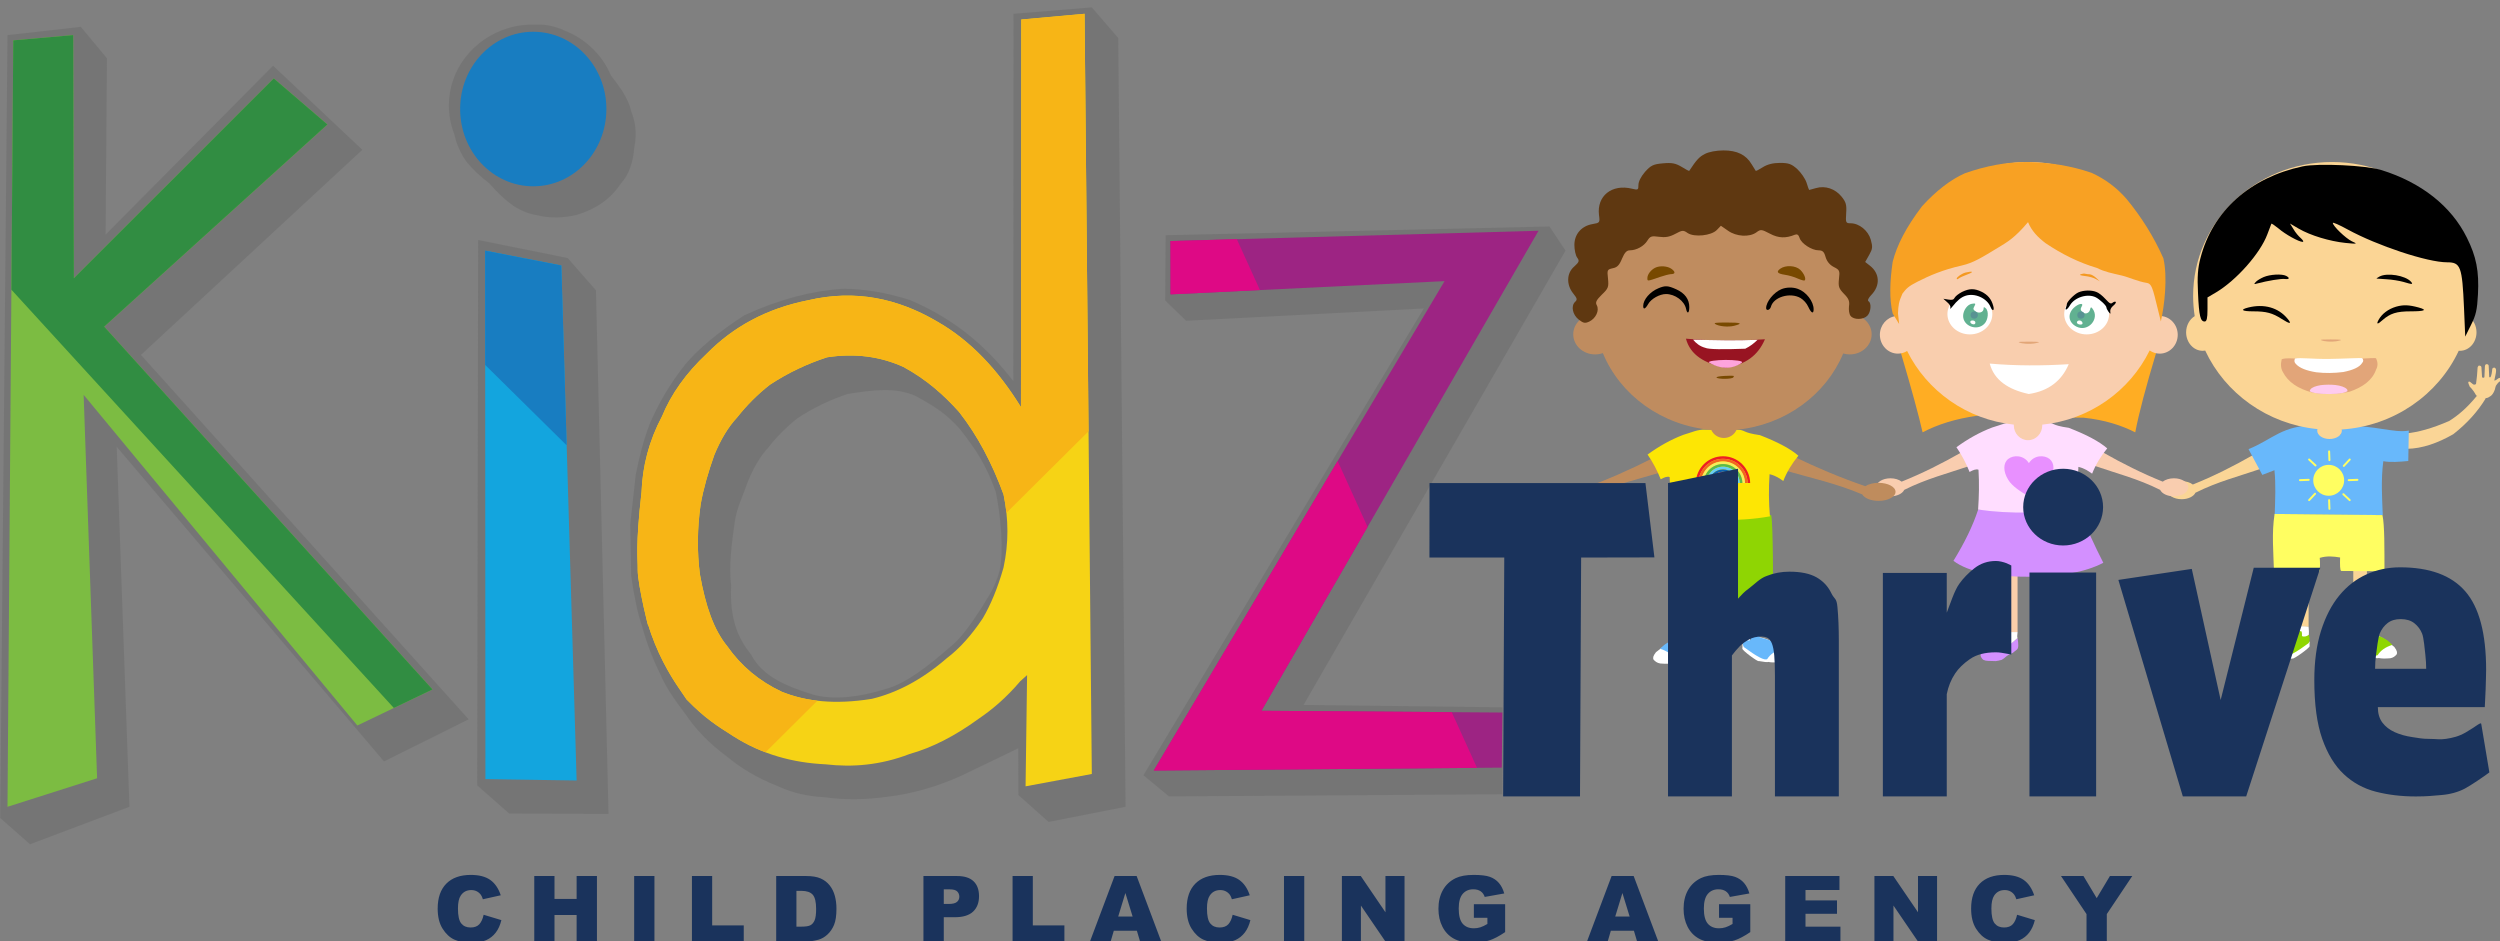 <?xml version="1.0" encoding="UTF-8" standalone="no"?>
<!DOCTYPE svg PUBLIC "-//W3C//DTD SVG 1.1//EN" "http://www.w3.org/Graphics/SVG/1.1/DTD/svg11.dtd">
<svg width="100%" height="100%" viewBox="0 0 162 61" version="1.1" xmlns="http://www.w3.org/2000/svg" xmlns:xlink="http://www.w3.org/1999/xlink" xml:space="preserve" xmlns:serif="http://www.serif.com/" style="fill-rule:evenodd;clip-rule:evenodd;stroke-linejoin:round;stroke-miterlimit:2;">
    <rect x="0" y="0" width="162" height="61" fill="#808080" stroke="none"/>
    <g id="White-BG" serif:id="White BG" transform="matrix(0.099,0,0,0.099,-15.734,-34.753)">
        <path d="M475.496,949.794L487.105,953.303C486.326,956.559 485.097,959.278 483.421,961.462C481.744,963.645 479.663,965.292 477.178,966.403C474.692,967.515 471.529,968.07 467.688,968.07C463.029,968.07 459.223,967.393 456.269,966.038C453.316,964.683 450.767,962.3 448.622,958.888C446.478,955.477 445.406,951.11 445.406,945.788C445.406,938.692 447.292,933.238 451.064,929.427C454.836,925.615 460.173,923.71 467.074,923.71C472.474,923.71 476.719,924.801 479.809,926.985C482.899,929.168 485.195,932.521 486.696,937.044L474.999,939.647C474.59,938.341 474.161,937.385 473.712,936.781C472.972,935.767 472.065,934.987 470.993,934.442C469.921,933.896 468.722,933.623 467.396,933.623C464.394,933.623 462.093,934.832 460.495,937.249C459.286,939.042 458.682,941.859 458.682,945.7C458.682,950.457 459.403,953.717 460.846,955.481C462.288,957.246 464.316,958.128 466.928,958.128C469.462,958.128 471.378,957.416 472.674,955.993C473.971,954.57 474.911,952.504 475.496,949.794ZM965.757,949.794L977.366,953.303C976.586,956.559 975.358,959.278 973.681,961.462C972.005,963.645 969.924,965.292 967.438,966.403C964.952,967.515 961.789,968.07 957.949,968.07C953.29,968.07 949.483,967.393 946.53,966.038C943.576,964.683 941.027,962.3 938.883,958.888C936.738,955.477 935.666,951.11 935.666,945.788C935.666,938.692 937.552,933.238 941.325,929.427C945.097,925.615 950.434,923.71 957.335,923.71C962.735,923.71 966.98,924.801 970.07,926.985C973.16,929.168 975.455,932.521 976.956,937.044L965.259,939.647C964.85,938.341 964.421,937.385 963.973,936.781C963.232,935.767 962.325,934.987 961.253,934.442C960.181,933.896 958.982,933.623 957.656,933.623C954.654,933.623 952.354,934.832 950.755,937.249C949.547,939.042 948.942,941.859 948.942,945.7C948.942,950.457 949.663,953.717 951.106,955.481C952.549,957.246 954.576,958.128 957.189,958.128C959.723,958.128 961.638,957.416 962.935,955.993C964.231,954.57 965.172,952.504 965.757,949.794ZM1479.21,949.794L1490.82,953.303C1490.04,956.559 1488.81,959.278 1487.13,961.462C1485.45,963.645 1483.37,965.292 1480.89,966.403C1478.4,967.515 1475.24,968.07 1471.4,968.07C1466.74,968.07 1462.93,967.393 1459.98,966.038C1457.03,964.683 1454.48,962.3 1452.33,958.888C1450.19,955.477 1449.12,951.11 1449.12,945.788C1449.12,938.692 1451,933.238 1454.77,929.427C1458.55,925.615 1463.88,923.71 1470.78,923.71C1476.18,923.71 1480.43,924.801 1483.52,926.985C1486.61,929.168 1488.9,932.521 1490.41,937.044L1478.71,939.647C1478.3,938.341 1477.87,937.385 1477.42,936.781C1476.68,935.767 1475.78,934.987 1474.7,934.442C1473.63,933.896 1472.43,933.623 1471.11,933.623C1468.1,933.623 1465.8,934.832 1464.2,937.249C1463,939.042 1462.39,941.859 1462.39,945.7C1462.39,950.457 1463.11,953.717 1464.56,955.481C1466,957.246 1468.03,958.128 1470.64,958.128C1473.17,958.128 1475.09,957.416 1476.38,955.993C1477.68,954.57 1478.62,952.504 1479.21,949.794ZM1284.1,951.782L1284.1,942.863L1304.57,942.863L1304.57,961.14C1300.65,963.811 1297.18,965.629 1294.17,966.594C1291.16,967.559 1287.59,968.041 1283.45,968.041C1278.37,968.041 1274.22,967.174 1271.01,965.439C1267.8,963.703 1265.32,961.12 1263.55,957.689C1261.79,954.258 1260.91,950.32 1260.91,945.875C1260.91,941.197 1261.87,937.127 1263.8,933.667C1265.73,930.206 1268.56,927.579 1272.28,925.786C1275.19,924.402 1279.1,923.71 1284.01,923.71C1288.75,923.71 1292.29,924.139 1294.64,924.996C1296.99,925.854 1298.94,927.185 1300.49,928.988C1302.04,930.791 1303.2,933.077 1303.98,935.845L1291.2,938.126C1290.68,936.508 1289.79,935.27 1288.53,934.412C1287.27,933.555 1285.67,933.126 1283.72,933.126C1280.81,933.126 1278.5,934.135 1276.77,936.152C1275.05,938.17 1274.18,941.362 1274.18,945.729C1274.18,950.369 1275.06,953.683 1276.8,955.672C1278.55,957.66 1280.98,958.654 1284.1,958.654C1285.58,958.654 1286.99,958.44 1288.34,958.011C1289.68,957.582 1291.22,956.851 1292.96,955.818L1292.96,951.782L1284.1,951.782ZM1123.64,951.782L1123.64,942.863L1144.11,942.863L1144.11,961.14C1140.19,963.811 1136.73,965.629 1133.71,966.594C1130.7,967.559 1127.13,968.041 1123,968.041C1117.91,968.041 1113.76,967.174 1110.55,965.439C1107.35,963.703 1104.86,961.12 1103.1,957.689C1101.33,954.258 1100.45,950.32 1100.45,945.875C1100.45,941.197 1101.42,937.127 1103.35,933.667C1105.28,930.206 1108.1,927.579 1111.83,925.786C1114.73,924.402 1118.64,923.71 1123.55,923.71C1128.29,923.71 1131.83,924.139 1134.18,924.996C1136.53,925.854 1138.48,927.185 1140.03,928.988C1141.58,930.791 1142.75,933.077 1143.53,935.845L1130.75,938.126C1130.22,936.508 1129.33,935.27 1128.07,934.412C1126.81,933.555 1125.21,933.126 1123.26,933.126C1120.36,933.126 1118.04,934.135 1116.32,936.152C1114.59,938.17 1113.73,941.362 1113.73,945.729C1113.73,950.369 1114.6,953.683 1116.34,955.672C1118.09,957.66 1120.52,958.654 1123.64,958.654C1125.12,958.654 1126.54,958.44 1127.88,958.011C1129.23,957.582 1130.77,956.851 1132.5,955.818L1132.5,951.782L1123.64,951.782ZM611.828,924.441L625.075,924.441L625.075,956.754L645.749,956.754L645.749,967.31L611.828,967.31L611.828,924.441ZM821.706,924.441L834.953,924.441L834.953,956.754L855.627,956.754L855.627,967.31L821.706,967.31L821.706,924.441ZM1327.44,924.441L1362.94,924.441L1362.94,933.594L1340.71,933.594L1340.71,940.407L1361.33,940.407L1361.33,949.151L1340.71,949.151L1340.71,957.602L1363.58,957.602L1363.58,967.31L1327.44,967.31L1327.44,924.441ZM763.366,924.441L785.386,924.441C790.181,924.441 793.773,925.581 796.161,927.862C798.55,930.143 799.744,933.389 799.744,937.6C799.744,941.928 798.442,945.31 795.84,947.747C793.237,950.184 789.265,951.402 783.923,951.402L776.671,951.402L776.671,967.31L763.366,967.31L763.366,924.441ZM1228.39,960.233L1213.3,960.233L1211.22,967.31L1197.68,967.31L1213.8,924.441L1228.24,924.441L1244.36,967.31L1230.49,967.31L1228.39,960.233ZM666.981,924.441L686.661,924.441C690.54,924.441 693.674,924.967 696.062,926.02C698.45,927.073 700.424,928.583 701.984,930.552C703.543,932.521 704.674,934.812 705.376,937.424C706.078,940.037 706.428,942.805 706.428,945.729C706.428,950.31 705.907,953.863 704.864,956.388C703.821,958.913 702.374,961.028 700.522,962.734C698.669,964.439 696.681,965.575 694.556,966.14C691.651,966.92 689.02,967.31 686.661,967.31L666.981,967.31L666.981,924.441ZM903.06,960.233L887.971,960.233L885.894,967.31L872.355,967.31L888.468,924.441L902.913,924.441L919.026,967.31L905.165,967.31L903.06,960.233ZM1037.26,924.441L1049.63,924.441L1065.77,948.156L1065.77,924.441L1078.26,924.441L1078.26,967.31L1065.77,967.31L1049.71,943.77L1049.71,967.31L1037.26,967.31L1037.26,924.441ZM1385.83,924.441L1398.2,924.441L1414.35,948.156L1414.35,924.441L1426.83,924.441L1426.83,967.31L1414.35,967.31L1398.29,943.77L1398.29,967.31L1385.83,967.31L1385.83,924.441ZM1507.95,924.441L1522.66,924.441L1531.32,938.916L1539.97,924.441L1554.59,924.441L1537.93,949.355L1537.93,967.31L1524.65,967.31L1524.65,949.355L1507.95,924.441ZM508.629,924.441L521.876,924.441L521.876,939.442L536.351,939.442L536.351,924.441L549.656,924.441L549.656,967.31L536.351,967.31L536.351,949.969L521.876,949.969L521.876,967.31L508.629,967.31L508.629,924.441ZM999.357,924.441L1012.63,924.441L1012.63,967.31L999.357,967.31L999.357,924.441ZM574.016,924.441L587.292,924.441L587.292,967.31L574.016,967.31L574.016,924.441ZM680.227,934.149L680.227,957.572L683.473,957.572C686.241,957.572 688.21,957.265 689.38,956.651C690.55,956.037 691.466,954.965 692.129,953.435C692.792,951.904 693.123,949.423 693.123,945.992C693.123,941.45 692.382,938.341 690.901,936.664C689.419,934.987 686.963,934.149 683.532,934.149L680.227,934.149ZM900.282,950.964L895.544,935.553L890.836,950.964L900.282,950.964ZM1225.61,950.964L1220.87,935.553L1216.17,950.964L1225.61,950.964ZM776.671,942.717L779.917,942.717C782.471,942.717 784.265,942.274 785.298,941.387C786.331,940.5 786.848,939.364 786.848,937.98C786.848,936.635 786.399,935.494 785.503,934.559C784.606,933.623 782.919,933.155 780.444,933.155L776.671,933.155L776.671,942.717Z" style="fill:rgb(26,51,92);fill-rule:nonzero;"/>
        <g id="Characters">
            <g id="Kid-1" serif:id="Kid 1" transform="matrix(1.31,0,0,1.31,745.185,394.958)">
                <path d="M755.101,190.731C762.742,190.621 770.474,187.879 778.264,183.426C785.231,177.974 790.528,172.008 794.425,165.611C793.301,164.198 791.895,163.535 789.894,164.448C785.38,169.98 780.798,174.006 776.164,176.843C767.397,180.649 760.6,182.416 754.936,183.011L755.101,190.731Z" style="fill:rgb(250,213,150);"/>
                <path d="M789.701,164.028C788.869,162.522 787.887,161.029 786.418,159.584C786.453,159.335 785.988,158.718 785.748,157.679C785.791,157.084 786.125,156.991 786.699,157.314L787.898,158.28C788.554,158.939 789.094,158.637 789.626,158.379C790.027,155.547 790.264,152.966 790.431,149.975C790.539,149.683 790.738,149.402 791.013,149.129C791.927,149.151 792.259,149.484 792.328,149.959L792.645,155.001C793.324,155.319 793.357,155.337 793.82,154.964L794.047,149.821C794.048,148.948 794.336,148.561 794.775,148.431C795.626,148.426 796.021,148.684 795.972,149.61L796.23,154.86C796.562,155.109 796.797,155.042 796.962,154.748C797.329,153.922 797.605,152.663 797.749,150.774C797.921,150.363 798.289,150.147 798.863,150.138C799.132,150.258 799.365,150.499 799.566,150.849C799.691,151.428 799.671,152.027 799.563,152.637C799.445,153.485 799.265,154.143 799.016,155.36L798.771,156.581C798.813,156.733 799.616,156.508 800.694,155.579C800.976,155.378 801.363,155.264 801.863,155.248C802.126,155.543 802.197,155.948 802.131,156.433C801.533,157.086 801.149,157.408 800.912,157.503C800.306,158.138 800.008,158.528 799.882,158.784C799.178,159.519 799.296,160.83 798.751,161.833C798.31,162.848 797.773,163.714 797.042,164.277C796.39,164.727 795.431,165.432 794.425,165.418C793.246,165.729 791.312,165.063 789.701,164.028Z" style="fill:rgb(250,213,150);"/>
                <path d="M648.131,208.572C658.431,204.444 668.414,199.426 678.197,193.844C680.227,195.636 681.569,197.892 682.08,200.708C671.24,204.436 660.582,207.095 649.428,212.676C648.553,214.545 645.802,215.911 642.548,215.911C638.59,215.911 635.377,213.89 635.377,211.401C635.377,208.912 638.59,206.891 642.548,206.891C644.803,206.891 646.816,207.547 648.131,208.572Z" style="fill:rgb(250,213,150);"/>
                <path d="M709.855,179.012C692.886,178.745 687.916,186.118 675.946,190.89L682.848,203.758L688.904,201.422C689.644,208.336 689.295,215.933 689.041,223.471L743.032,223.85C742.718,215.087 742.066,206.501 743.303,196.925C746.913,197.568 751.303,197.246 755.78,196.816L756.041,181.629C748.545,182.957 739.337,178.955 723.556,179.265C722.229,180.996 721.772,182.482 721.772,183.839C719.249,183.413 717.712,184.251 716.755,185.836C715.291,184.16 713.685,183.171 711.738,183.828C712.013,182.395 711.414,180.796 709.855,179.012Z" style="fill:rgb(104,184,251);"/>
                <path d="M699.168,251.767L699.168,279.669L705.979,279.669L705.979,251.677L699.168,251.767Z" style="fill:rgb(250,213,150);"/>
                <g transform="matrix(1,0,0,1,29.133,0)">
                    <path d="M699.168,251.767L699.168,279.669L705.979,279.669L705.979,251.677L699.168,251.767Z" style="fill:rgb(250,213,150);"/>
                </g>
                <path d="M716.882,220.703L716.726,216.359C716.716,216.084 716.484,215.868 716.208,215.878C715.932,215.887 715.717,216.119 715.726,216.395L715.882,220.738C715.892,221.014 716.124,221.23 716.4,221.22C716.676,221.21 716.891,220.978 716.882,220.703ZM726.86,216.001L723.679,213.04C723.477,212.852 723.16,212.864 722.972,213.066C722.784,213.268 722.796,213.584 722.998,213.773L726.179,216.733C726.381,216.921 726.698,216.91 726.886,216.708C727.074,216.506 727.062,216.189 726.86,216.001ZM706.603,216.701L709.564,213.52C709.752,213.318 709.741,213.001 709.539,212.813C709.337,212.625 709.02,212.637 708.832,212.839L705.871,216.02C705.683,216.222 705.695,216.539 705.897,216.727C706.099,216.915 706.415,216.903 706.603,216.701ZM716.018,198.741C720.279,198.741 723.739,202.2 723.739,206.462C723.739,210.723 720.279,214.182 716.018,214.182C711.756,214.182 708.297,210.723 708.297,206.462C708.297,202.2 711.756,198.741 716.018,198.741ZM730.341,205.723L725.998,205.879C725.722,205.889 725.506,206.121 725.516,206.397C725.526,206.673 725.758,206.888 726.034,206.879L730.377,206.723C730.653,206.713 730.869,206.481 730.859,206.205C730.849,205.929 730.617,205.713 730.341,205.723ZM706.001,205.723L701.658,205.879C701.382,205.889 701.166,206.121 701.176,206.397C701.186,206.673 701.418,206.888 701.694,206.879L706.037,206.723C706.313,206.713 706.529,206.481 706.519,206.205C706.509,205.929 706.277,205.713 706.001,205.723ZM723.931,199.607L726.892,196.426C727.08,196.224 727.069,195.907 726.867,195.719C726.665,195.531 726.348,195.543 726.16,195.745L723.199,198.926C723.011,199.128 723.023,199.445 723.225,199.633C723.427,199.821 723.743,199.809 723.931,199.607ZM709.766,198.674L706.585,195.713C706.383,195.525 706.066,195.536 705.878,195.738C705.69,195.94 705.702,196.257 705.904,196.445L709.085,199.406C709.287,199.594 709.604,199.582 709.792,199.38C709.98,199.178 709.968,198.862 709.766,198.674ZM716.882,196.363L716.726,192.019C716.716,191.744 716.484,191.528 716.208,191.538C715.932,191.547 715.717,191.779 715.726,192.055L715.882,196.398C715.892,196.674 716.124,196.89 716.4,196.88C716.676,196.87 716.891,196.638 716.882,196.363Z" style="fill:rgb(255,254,97);"/>
                <path d="M688.674,251.915L711.387,251.902C711.764,250.36 711.729,247.543 711.544,245.215C715.105,244.156 718.355,244.461 721.721,245.021C721.604,248.504 721.641,251.451 722.25,251.755L743.888,251.912C743.859,240.786 743.982,228.79 742.878,223.85L688.979,223.277C687.485,232.808 688.407,242.365 688.674,251.915Z" style="fill:rgb(255,254,97);"/>
                <path d="M710.391,180.874C685.327,178.349 664.215,162.94 654.315,141.646C653.904,141.716 653.482,141.753 653.054,141.753C648.488,141.753 644.781,137.618 644.781,132.526C644.781,129.044 646.513,126.011 649.068,124.44C648.549,121.145 648.28,117.771 648.28,114.337C648.28,77.413 679.375,47.435 717.675,47.435C755.976,47.435 787.071,77.413 787.071,114.337C787.071,117.919 786.778,121.435 786.214,124.869C788.419,126.528 789.87,129.339 789.87,132.526C789.87,137.618 786.164,141.753 781.598,141.753C781.396,141.753 781.196,141.745 780.998,141.729C770.766,163.661 748.623,179.336 722.531,181.078C722.571,181.269 722.592,181.464 722.592,181.662C722.592,183.96 719.833,185.825 716.436,185.825C713.039,185.825 710.28,183.96 710.28,181.662C710.28,181.393 710.318,181.129 710.391,180.874Z" style="fill:rgb(251,213,149);"/>
                <g transform="matrix(0.101,-2.27436e-19,2.27436e-19,-0.102,-4.071,361.717)">
                    <path d="M7001,3060C6740,3005 6555,2841 6495,2610C6482,2561 6479,2520 6483,2440C6488,2326 6495,2300 6516,2300C6526,2300 6530,2315 6530,2359L6530,2418L6573,2443C6674,2503 6791,2634 6826,2727C6836,2754 6845,2777 6846,2779C6848,2781 6863,2770 6881,2756C6915,2727 6982,2690 7001,2690C7007,2690 7003,2698 6992,2708C6981,2717 6964,2737 6955,2753L6938,2780L6981,2755C7040,2721 7135,2693 7212,2685C7272,2679 7274,2680 7244,2693C7213,2708 7150,2768 7150,2783C7150,2787 7183,2773 7223,2751C7371,2671 7618,2590 7715,2590C7782,2590 7790,2571 7799,2366L7805,2226L7834,2284C7858,2331 7864,2357 7868,2433C7874,2546 7860,2618 7813,2711C7736,2865 7588,2981 7390,3042C7316,3065 7077,3076 7001,3060Z" style="fill-rule:nonzero;"/>
                </g>
                <g transform="matrix(0.719,0,0,0.682,-530.516,-227.145)">
                    <path d="M1688.5,486.9C1686.3,487.9 1683.8,489.5 1683,490.5C1681.6,492.2 1681.7,492.3 1684,491.6C1691.1,489.6 1700.8,487.9 1703.3,488.3C1706.4,488.7 1706.9,487.5 1704.1,486C1701.1,484.4 1692.9,484.9 1688.5,486.9Z"/>
                </g>
                <g transform="matrix(0.719,0,0,0.682,-530.516,-227.145)">
                    <path d="M1769,486.5C1767.6,487.3 1766.7,488 1767,488C1767.3,488 1770.4,488.2 1774,488.5C1777.6,488.7 1782.8,489.6 1785.5,490.4C1791.8,492.4 1792.6,492.4 1790.9,490.3C1787,485.7 1774.3,483.5 1769,486.5Z"/>
                </g>
                <g transform="matrix(0.719,0,0,0.682,-530.516,-227.145)">
                    <path d="M1780.5,508.6C1775.1,510.3 1770.7,513.8 1768.4,518.2C1766.6,521.6 1767.6,521.8 1770.9,518.6C1776.4,513.5 1780.8,512 1790.7,512C1800.5,512 1802.5,511 1796.3,509.2C1789.4,507.2 1785.5,507.1 1780.5,508.6Z"/>
                </g>
                <g transform="matrix(0.719,0,0,0.682,-530.516,-227.145)">
                    <path d="M1677.8,509.2C1671.8,510.8 1673.4,512 1681.3,512C1690.4,512 1694.6,513.2 1701.1,517.6C1706.9,521.5 1708.3,521.4 1705.1,517.4C1698.7,509.2 1688.8,506.3 1677.8,509.2Z"/>
                </g>
                <g transform="matrix(0.561,0,0,0.367,-6.623,-54.589)">
                    <path d="M1281.5,520.6C1284,522.4 1290.8,523.1 1295,522C1301.7,520.2 1300.2,519.5 1289.9,519.5C1282.2,519.5 1280.3,519.7 1281.5,520.6Z" style="fill:rgb(226,166,120);"/>
                </g>
                <path d="M692.549,145.952C696.488,144.619 704.501,146.715 716.755,146.437C726.493,146.217 739.152,145.002 739.668,145.513C740.664,147.541 740.634,149.433 739.668,151.201C737.824,156.468 733.079,159.928 726.419,162.196C719.991,163.597 713.677,163.786 707.5,162.514C700.722,160.664 695.715,157.437 693.114,152.339C692.131,150.674 691.898,148.571 692.549,145.952Z" style="fill:rgb(226,165,121);"/>
                <g transform="matrix(0.713,0,0,0.415,205.367,85.043)">
                    <path d="M692.549,145.952C696.488,144.619 704.501,146.715 716.755,146.437C726.493,146.217 739.152,145.002 739.668,145.513C740.664,147.541 740.634,149.433 739.668,151.201C737.824,156.468 733.079,159.928 726.419,162.196C719.991,163.597 713.677,163.786 707.5,162.514C700.722,160.664 695.715,157.437 693.114,152.339C692.131,150.674 691.898,148.571 692.549,145.952Z" style="fill:white;"/>
                </g>
                <g transform="matrix(1,0,0,1,-0.376,-2.84217e-14)">
                    <path d="M706.982,161.711C706.937,161.485 707.032,161.269 707.258,161.062C707.976,160.032 709.826,159.355 712.422,158.911C714.928,158.637 717.389,158.6 719.797,158.849C722.439,159.211 724.391,159.842 725.405,160.839C725.685,161.077 725.809,161.36 725.756,161.695C725.782,161.765 725.765,161.834 725.704,161.9C725.683,161.961 725.657,162.024 725.625,162.088C725.551,162.101 725.473,162.112 725.392,162.121C724.618,162.652 722.812,163.005 720.316,163.24C717.811,163.391 715.35,163.412 712.942,163.274C710.317,163.076 708.373,162.732 707.354,162.189C707.303,162.185 707.271,162.18 707.258,162.174C707.233,162.149 707.211,162.125 707.19,162.1C707.014,161.987 706.942,161.858 706.982,161.711Z" style="fill:rgb(254,203,239);"/>
                </g>
                <g transform="matrix(1,0,0,1.208,0,-58.201)">
                    <path d="M699.168,279.669C699.067,280.374 699.042,281.068 699.168,281.74C700.44,281.397 701.594,281.564 702.573,282.478L702.573,284.311L705.979,283.741C706.219,282.327 706.174,280.98 705.979,279.669C703.843,279.451 701.588,279.426 699.168,279.669Z" style="fill:white;"/>
                </g>
                <g transform="matrix(-1,1.4358e-16,1.22465e-16,1.172,1434.44,-48.019)">
                    <path d="M699.168,279.669C699.067,280.374 699.042,281.068 699.168,281.74C700.44,281.397 701.594,281.564 702.573,282.478L702.573,284.311L705.979,283.741C706.219,282.327 706.174,280.98 705.979,279.669C703.843,279.451 701.588,279.426 699.168,279.669Z" style="fill:white;"/>
                </g>
                <path d="M706.493,289.23C706.892,290.015 698.085,296.212 697.945,295.484C695.162,295.97 693.398,296.147 692.952,295.923C691.529,296.245 689.45,296.234 687.004,296.037C685.439,295.78 684.434,294.993 683.618,294.028C683.33,293.269 683.357,292.308 684.898,290.378L687.004,288.759C691.073,285.397 694.735,283.834 698.099,283.597L706.493,287.145C706.493,287.145 706.38,289.009 706.493,289.23Z" style="fill:white;"/>
                <g transform="matrix(-0.96,0,0,1,1406.3,-0.66)">
                    <path d="M706.493,289.23C706.892,290.015 698.085,296.212 697.945,295.484C695.162,295.97 693.398,296.147 692.952,295.923C691.529,296.245 689.45,296.234 687.004,296.037C685.439,295.78 684.434,294.993 683.618,294.028C683.33,293.269 683.357,292.308 684.898,290.378L687.004,288.759C691.073,285.397 694.735,283.834 698.099,283.597L706.493,287.145C706.493,287.145 706.38,289.009 706.493,289.23Z" style="fill:white;"/>
                </g>
                <path d="M687.004,288.688C690.49,289.806 692.873,291.531 694.286,293.79C695.487,294.813 699.685,292.491 705.979,287.833C706.57,287.003 706.686,285.673 706.142,283.646C704.913,284.49 703.729,284.794 702.613,284.311L702.573,282.076C701.062,281.475 699.593,281.201 698.251,281.903L698.041,283.087C692.102,284.237 689.136,286.33 687.004,288.688Z" style="fill:rgb(143,214,0);"/>
                <g transform="matrix(-1,0,0,1,1434.79,-5.68434e-14)">
                    <path d="M687.004,288.688C690.49,289.806 692.873,291.531 694.286,293.79C695.487,294.813 699.685,292.491 705.979,287.833C706.57,287.003 706.686,285.673 706.142,283.646C704.913,284.49 703.729,284.794 702.613,284.311L702.573,282.076C701.062,281.475 699.593,281.201 698.251,281.903L698.041,283.087C692.102,284.237 689.136,286.33 687.004,288.688Z" style="fill:rgb(143,214,0);"/>
                </g>
            </g>
            <g id="Kid-2" serif:id="Kid 2" transform="matrix(1.31,0,0,1.31,745.185,394.958)">
                <path d="M513.106,182.493C520.475,178.622 529.413,175.712 540.596,174.177L593.623,175.181C603.991,176.287 612.326,178.912 619.356,182.513C621.18,172.85 624.839,159.297 629.633,143.339C632.735,127.986 634.081,112.533 633.121,96.948C626.429,79.988 616.014,65.94 600.662,55.753C589.969,51.102 578.523,48.035 565.901,47.435C554.533,47.597 543.579,50.37 532.958,55.241C525.082,59.66 517.11,67.033 509.034,77.599C505.069,81.557 501.595,88.033 498.681,97.373C497.974,106.32 497.996,114.486 498.681,121.943L502.456,143.477C507.636,160.997 511.161,173.932 513.106,182.493Z" style="fill:rgb(255,173,35);"/>
                <g transform="matrix(1,0,0,1,-145.497,-1.439)">
                    <path d="M648.131,208.572C658.431,204.444 668.414,199.426 678.197,193.844C680.227,195.636 681.569,197.892 682.08,200.708C671.24,204.436 660.582,207.095 649.428,212.676C648.553,214.545 645.802,215.911 642.548,215.911C638.59,215.911 635.377,213.89 635.377,211.401C635.377,208.912 638.59,206.891 642.548,206.891C644.803,206.891 646.816,207.547 648.131,208.572Z" style="fill:rgb(249,205,175);"/>
                </g>
                <g transform="matrix(-1,0,0,1,1281.23,-1.439)">
                    <path d="M648.131,208.572C658.431,204.444 668.414,199.426 678.197,193.844C680.227,195.636 681.569,197.892 682.08,200.708C671.24,204.436 660.582,207.095 649.428,212.676C648.553,214.545 645.802,215.911 642.548,215.911C638.59,215.911 635.377,213.89 635.377,211.401C635.377,208.912 638.59,206.891 642.548,206.891C644.803,206.891 646.816,207.547 648.131,208.572Z" style="fill:rgb(249,205,175);"/>
                </g>
                <g transform="matrix(1,0,0,1.094,-145.418,-23.68)">
                    <path d="M699.168,251.767L699.168,279.669L705.979,279.669L705.979,251.677L699.168,251.767Z" style="fill:rgb(250,206,170);"/>
                </g>
                <path d="M550.107,285.616L545.392,288.931C544.014,289.474 542.989,290.444 542.301,291.822C542.068,292.31 541.977,293.062 542.095,294.199C542.387,295.004 542.814,295.694 543.482,296.177C544.221,296.524 544.977,296.68 545.745,296.689L549.669,296.805C550.545,296.692 551.52,296.492 552.626,296.177C553.303,295.816 554.089,295.22 554.963,294.429C555.91,293.68 556.997,293.152 558.137,292.709L559.939,291.254C561.28,290.645 560.982,288.079 560.561,285.297C560.071,285.842 559.004,286.789 557.155,287.938C556.719,288.481 556.067,289.085 555.029,288.931C553.899,287.574 552.545,286.241 550.107,285.616Z" style="fill:rgb(211,144,255);"/>
                <g transform="matrix(-1,0,0,1,1130.97,0)">
                    <path d="M550.107,285.616L545.392,288.931C544.014,289.474 542.989,290.444 542.301,291.822C542.068,292.31 541.977,293.062 542.095,294.199C542.387,295.004 542.814,295.694 543.482,296.177C544.221,296.524 544.977,296.68 545.745,296.689L549.669,296.805C550.545,296.692 551.52,296.492 552.626,296.177C553.303,295.816 554.089,295.22 554.963,294.429C555.91,293.68 556.997,293.152 558.137,292.709L559.939,291.254C561.28,290.645 560.982,288.079 560.561,285.297C560.071,285.842 559.004,286.789 557.155,287.938C556.719,288.481 556.067,289.085 555.029,288.931C553.899,287.574 552.545,286.241 550.107,285.616Z" style="fill:rgb(211,144,255);"/>
                </g>
                <path d="M550.107,285.774C551.207,285.942 552.068,286.391 552.777,287.018C553.757,287.526 554.221,288.26 554.894,288.931C555.412,289.482 557.621,288.037 560.561,285.269C560.33,284.981 560.342,283.955 560.561,282.302L553.749,282.302C552.626,283.84 551.397,284.935 550.107,285.774Z" style="fill:white;"/>
                <g transform="matrix(-1,0,0,1,1131.21,0)">
                    <path d="M550.107,285.774C551.207,285.942 552.068,286.391 552.777,287.018C553.757,287.526 554.545,288.137 555.217,288.808C555.736,289.359 557.773,288.065 560.712,285.297C560.481,285.009 560.342,283.955 560.561,282.302L553.749,282.302C552.626,283.84 551.397,284.935 550.107,285.774Z" style="fill:white;"/>
                </g>
                <g transform="matrix(1,0,0,1.094,-128.499,-23.68)">
                    <path d="M699.168,251.767L699.168,279.669L705.979,279.669L705.979,251.677L699.168,251.767Z" style="fill:rgb(250,206,170);"/>
                </g>
                <g transform="matrix(1,0,0,1.052,0,-13.193)">
                    <path d="M603.408,247.975C594.046,252.616 581.584,254.447 567.279,254.607C549.635,254.726 536.146,252.523 528.52,247.042C534.033,238.543 538.259,230.373 540.903,222.607C553.945,223.44 562.445,223.354 567.684,222.607C566.43,222.816 573.311,222.838 591.318,222.607C594.91,231.327 598.994,239.75 603.408,247.975Z" style="fill:rgb(211,144,255);"/>
                </g>
                <path d="M530.01,189.931C535.679,185.793 541.609,182.471 547.838,180.089C551.974,178.912 555.098,177.288 558.817,177.5L574.708,177.5C579.282,177.661 576.89,178.917 586.128,180.233C595.023,183.654 601.407,187.079 605.358,190.508C602.207,194.335 599.619,198.504 597.816,203.148C595.944,201.882 594.281,200.55 590.957,199.744C590.479,206.946 590.549,213.964 591.144,220.807C583.12,222.269 574.761,222.752 566.175,222.571C557.224,222.711 548.767,222.23 540.843,221.082C541.294,214.531 541.444,207.914 541.034,201.175C539.907,200.687 538.305,201.333 536.573,202.291C534.852,197.945 532.687,193.814 530.01,189.931Z" style="fill:rgb(255,221,255);"/>
                <path d="M558.697,178.631C535.175,176.174 515.262,161.821 505.373,141.849C504.027,142.688 502.453,143.17 500.772,143.17C495.801,143.17 491.765,138.953 491.765,133.76C491.765,128.962 495.209,124.999 499.654,124.422C499.015,120.784 498.681,117.04 498.681,113.22C498.681,76.912 528.802,47.435 565.901,47.435C603.001,47.435 633.121,76.912 633.121,113.22C633.121,117.022 632.791,120.748 632.158,124.37C636.859,124.682 640.586,128.77 640.586,133.76C640.586,138.953 636.55,143.17 631.579,143.17C629.723,143.17 627.998,142.582 626.564,141.576C616.689,161.753 596.613,176.25 572.889,178.653C572.894,178.77 572.897,178.887 572.897,179.005C572.897,183.097 569.714,186.419 565.792,186.419C561.871,186.419 558.688,183.097 558.688,179.005C558.688,178.879 558.691,178.755 558.697,178.631Z" style="fill:rgb(249,206,174);"/>
                <path d="M566.221,197.88C568.805,193.731 573.975,193.731 576.559,195.805C579.144,197.88 579.144,202.028 576.559,206.176C574.75,209.287 570.098,212.398 566.221,214.472C562.344,212.398 557.691,209.287 555.882,206.176C553.297,202.028 553.297,197.88 555.882,195.805C558.467,193.731 563.636,193.731 566.221,197.88Z" style="fill:rgb(232,144,255);"/>
                <g transform="matrix(0.561,0,0,0.367,-157.585,-53.48)">
                    <path d="M1281.5,520.6C1284,522.4 1290.8,523.1 1295,522C1301.7,520.2 1300.2,519.5 1289.9,519.5C1282.2,519.5 1280.3,519.7 1281.5,520.6Z" style="fill:rgb(226,166,120);"/>
                </g>
                <path d="M546.65,148.139C559.687,149.286 572.858,149.283 586.128,148.436C582.682,156.527 576.35,161.806 566.175,163.342C555.854,161.114 548.866,156.403 546.65,148.139Z" style="fill:white;"/>
                <g>
                    <ellipse cx="536.733" cy="123.388" rx="11.22" ry="10.168" style="fill:white;"/>
                    <g transform="matrix(1,0,0,1,58.35,0)">
                        <ellipse cx="536.733" cy="123.388" rx="11.22" ry="10.168" style="fill:white;"/>
                    </g>
                    <g transform="matrix(0.682,0,0,0.682,-465.092,-226.68)">
                        <path d="M1463.2,497.1C1460.9,498.3 1458.5,500.1 1457.9,501.2C1457,502.9 1456.1,503.1 1453.2,502.7L1449.5,502.1L1452.3,504.6C1454.2,506.2 1455,507.7 1454.6,508.8C1454.2,509.8 1454.8,509.5 1456,508C1459.8,503.2 1462.5,501 1465.8,499.9C1472.5,497.7 1481.3,501.6 1484,507.9C1485.5,511.7 1487.2,511 1486,507.1C1484.7,502.3 1482,499.2 1477.6,497C1472.2,494.4 1468.6,494.5 1463.2,497.1Z"/>
                    </g>
                    <g transform="matrix(0.682,0,0,0.682,-465.092,-226.68)">
                        <path d="M1548.5,497.4C1545.5,498.7 1540,504.3 1540,506C1540,506.5 1539.7,507.5 1539.4,508.4C1538.3,511.2 1540.4,510.1 1542.2,507C1545.6,501 1555.3,498 1561.3,501.1C1564.3,502.7 1569,507.1 1569,508.5C1569,509.1 1569.7,510.5 1570.5,511.6C1572,513.5 1572.1,513.5 1571.8,511.4C1571.6,510.1 1572.5,508.4 1574,507.2C1575.4,506.1 1576.2,504.8 1575.8,504.4C1575.4,504 1574.4,504.3 1573.5,505C1572.2,506.1 1571.4,505.7 1568.2,502.2C1566.1,499.9 1563.2,497.6 1561.6,497.1C1557.9,495.6 1552.2,495.8 1548.5,497.4Z"/>
                    </g>
                    <g transform="matrix(0.682,0,0,0.682,-465.092,-226.68)">
                        <path d="M1470.3,505.8C1467.1,506.3 1464,510.7 1464,514.7C1464,522.1 1474.1,526 1479.5,520.5C1482.4,517.7 1483,511 1480.5,509C1479.3,508 1479,508 1479,509.3C1479,512 1475.6,513.1 1473.2,511.4C1471.4,510.2 1471.2,509.5 1472.1,507.9C1473.4,505.5 1473.2,505.3 1470.3,505.8ZM1473,519.6C1473,520.5 1472.3,521 1471.3,520.8C1468.8,520.3 1468.5,518 1470.9,518C1472.1,518 1473,518.6 1473,519.6Z" style="fill:rgb(97,177,145);"/>
                    </g>
                    <g transform="matrix(0.682,0,0,0.682,-465.092,-226.68)">
                        <path d="M1544.9,508.9C1540.3,513.5 1541.2,519.5 1547,522.5C1555.6,526.9 1564.6,516.5 1558.6,509.1C1557.7,508 1557.4,508.2 1557,510.1C1556.3,513 1552.9,513.8 1551,511.5C1549.9,510.2 1549.9,509.4 1550.8,507.9C1552.8,504.7 1548.4,505.5 1544.9,508.9ZM1551.4,519.5C1551.7,520.5 1551.3,521 1550,521C1548,521 1546.7,519.7 1547.7,518.6C1548.8,517.5 1550.8,518 1551.4,519.5Z" style="fill:rgb(97,177,145);"/>
                    </g>
                    <g transform="matrix(0.717,0,0,0.717,152.916,34.732)">
                        <circle cx="538.327" cy="124.37" r="2.541" style="fill:rgb(88,147,147);"/>
                    </g>
                    <g transform="matrix(0.717,0,0,0.717,206.244,34.732)">
                        <circle cx="538.327" cy="124.37" r="2.541" style="fill:rgb(88,147,147);"/>
                    </g>
                </g>
                <g transform="matrix(0.678,0,0,0.678,-459.046,-224.617)">
                    <path d="M1465.5,482.7C1462.8,483.4 1459,486 1459,487.2C1459,487.8 1459.6,487.8 1460.4,487.1C1461.2,486.4 1464.2,485.1 1467.1,484C1472,482.2 1470.9,481.4 1465.5,482.7Z" style="fill:rgb(244,153,33);"/>
                </g>
                <g transform="matrix(0.678,0,0,0.678,-459.046,-224.617)">
                    <path d="M1550.5,483.9C1549.1,484.5 1549.9,484.8 1553.7,485.3C1556.6,485.6 1560.2,486.6 1561.7,487.6L1564.5,489.2L1561.7,486.6C1560.2,485.2 1558.1,484 1557,484C1556,484 1554.6,483.8 1553.8,483.6C1553.1,483.3 1551.6,483.5 1550.5,483.9Z" style="fill:rgb(244,153,33);"/>
                </g>
                <path d="M498.159,123.111C496.438,115.97 496.721,107.119 498.159,97.285C500.239,89.024 504.974,79.83 512.811,69.548C519.996,61.673 527.099,56.262 534.128,53.096C544.707,49.34 555.263,47.333 565.792,47.435C576.94,47.634 587.557,49.388 597.592,52.851C604.295,55.93 610.198,60.257 615.156,66.054C622.431,74.912 628.605,84.675 633.426,95.55C635.624,105.158 633.929,119.291 632.154,127.068C628.378,112.311 628.159,108.423 625.297,107.866C620.528,107.121 616.364,105.025 612.456,104.103C607.831,103.011 603.99,102.311 600.274,100.378C591.308,97.723 582.675,93.465 574.6,88.011C570.744,85.125 567.531,81.801 565.792,77.469C559.045,85.473 555.304,87.497 550.805,90.227C542.724,95.131 538.512,97.814 532.67,99.138C522.897,101.354 516.522,104.233 510.653,107.174C506.018,109.496 504.938,110.673 503.014,113.22C501.165,117.308 500.978,119.192 500.811,123.075L501.406,128.399L498.159,123.111Z" style="fill:rgb(248,161,35);"/>
            </g>
            <g id="Kid-3" serif:id="Kid 3" transform="matrix(1.31,0,0,1.31,745.185,394.958)">
                <g transform="matrix(1.13,0,0,1,-388.631,1.83)">
                    <path d="M648.131,208.572C658.431,204.444 668.414,199.426 678.197,193.844C680.227,195.636 681.569,197.892 682.08,200.708C671.24,204.436 660.582,207.095 649.428,212.676C648.553,214.545 645.802,215.911 642.548,215.911C638.59,215.911 635.377,213.89 635.377,211.401C635.377,208.912 638.59,206.891 642.548,206.891C644.803,206.891 646.816,207.547 648.131,208.572Z" style="fill:rgb(191,140,93);"/>
                </g>
                <g transform="matrix(-1.183,0,0,1,1251.24,0.83)">
                    <path d="M648.131,208.572C658.431,204.444 668.414,199.426 678.197,193.844C680.227,195.636 681.569,197.892 682.08,200.708C671.24,204.436 660.582,207.095 649.428,212.676C648.553,214.545 645.802,215.911 642.548,215.911C638.59,215.911 635.377,213.89 635.377,211.401C635.377,208.912 638.59,206.891 642.548,206.891C644.803,206.891 646.816,207.547 648.131,208.572Z" style="fill:rgb(191,140,93);"/>
                </g>
                <g transform="matrix(1,0,0,1,-305.001,1.948)">
                    <path d="M699.168,251.767L699.168,279.669L705.979,279.669L705.979,251.677L699.168,251.767Z" style="fill:rgb(191,140,93);"/>
                </g>
                <g transform="matrix(1,0,0,1,-275.868,1.948)">
                    <path d="M699.168,251.767L699.168,279.669L705.979,279.669L705.979,251.677L699.168,251.767Z" style="fill:rgb(191,140,93);"/>
                </g>
                <g transform="matrix(1,0,0,1.208,-305.001,-56.254)">
                    <path d="M699.168,279.669C699.067,280.374 699.042,281.068 699.168,281.74C700.44,281.397 701.594,281.564 702.573,282.478L702.573,284.311L705.979,283.741C706.219,282.327 706.174,280.98 705.979,279.669C703.843,279.451 701.588,279.426 699.168,279.669Z" style="fill:white;"/>
                </g>
                <g transform="matrix(-1,1.4358e-16,1.22465e-16,1.172,1129.44,-46.072)">
                    <path d="M699.168,279.669C699.067,280.374 699.042,281.068 699.168,281.74C700.44,281.397 701.594,281.564 702.573,282.478L702.573,284.311L705.979,283.741C706.219,282.327 706.174,280.98 705.979,279.669C703.843,279.451 701.588,279.426 699.168,279.669Z" style="fill:white;"/>
                </g>
                <g transform="matrix(1,0,0,1,-305.001,1.948)">
                    <path d="M706.493,289.23C706.892,290.015 698.085,296.212 697.945,295.484C695.162,295.97 693.398,296.147 692.952,295.923C691.529,296.245 689.45,296.234 687.004,296.037C685.439,295.78 684.434,294.993 683.618,294.028C683.33,293.269 683.357,292.308 684.898,290.378L687.004,288.759C691.073,285.397 694.735,283.834 698.099,283.597L706.493,287.145C706.493,287.145 706.38,289.009 706.493,289.23Z" style="fill:white;"/>
                </g>
                <g transform="matrix(-0.96,0,0,1,1101.29,1.288)">
                    <path d="M706.493,289.23C706.892,290.015 698.085,296.212 697.945,295.484C695.162,295.97 693.398,296.147 692.952,295.923C691.529,296.245 689.45,296.234 687.004,296.037C685.439,295.78 684.434,294.993 683.618,294.028C683.33,293.269 683.357,292.308 684.898,290.378L687.004,288.759C691.073,285.397 694.735,283.834 698.099,283.597L706.493,287.145C706.493,287.145 706.38,289.009 706.493,289.23Z" style="fill:white;"/>
                </g>
                <g transform="matrix(1,0,0,1,-305.001,1.948)">
                    <path d="M687.004,288.688C690.49,289.806 692.873,291.531 694.286,293.79C695.487,294.813 699.685,292.491 705.979,287.833C706.57,287.003 706.686,285.673 706.142,283.646C704.913,284.49 703.729,284.794 702.613,284.311L702.573,282.076C701.062,281.475 699.593,281.201 698.251,281.903L698.041,283.087C692.102,284.237 689.136,286.33 687.004,288.688Z" style="fill:rgb(104,184,251);"/>
                </g>
                <g transform="matrix(-1,0,0,1,1129.79,1.948)">
                    <path d="M687.004,288.688C690.49,289.806 692.873,291.531 694.286,293.79C695.487,294.813 699.685,292.491 705.979,287.833C706.57,287.003 706.686,285.673 706.142,283.646C704.913,284.49 703.729,284.794 702.613,284.311L702.573,282.076C701.062,281.475 699.593,281.201 698.251,281.903L698.041,283.087C692.102,284.237 689.136,286.33 687.004,288.688Z" style="fill:rgb(104,184,251);"/>
                </g>
                <g transform="matrix(0.939,0,0,1,-260.109,0)">
                    <path d="M688.674,270.915L711.387,270.902C711.764,269.36 711.729,247.543 711.544,245.215C715.105,244.156 718.355,244.461 721.721,245.021C721.604,248.504 721.641,270.451 722.25,270.755L743.888,270.912C743.859,259.786 743.982,228.79 742.878,223.85L688.979,223.277C687.485,232.808 688.407,261.365 688.674,270.915Z" style="fill:rgb(143,213,3);"/>
                </g>
                <g transform="matrix(1,0,0,1,-154.316,3.664)">
                    <path d="M530.01,189.931C535.679,185.793 541.609,182.471 547.838,180.089C551.974,178.912 555.098,177.288 558.817,177.5L574.708,177.5C579.282,177.661 576.89,178.917 586.128,180.233C595.023,183.654 601.407,187.079 605.358,190.508C602.207,194.335 599.619,198.504 597.816,203.148C595.944,201.882 594.281,200.55 590.957,199.744C590.479,206.946 590.549,213.964 591.144,220.807C583.12,222.269 574.761,222.752 566.175,222.571C557.224,222.711 548.767,222.23 540.843,221.082C541.294,214.531 541.444,207.914 541.034,201.175C539.907,200.687 538.305,201.333 536.573,202.291C534.852,197.945 532.687,193.814 530.01,189.931Z" style="fill:rgb(253,230,4);"/>
                </g>
                <g transform="matrix(0.108,0,0,0.108,395.754,192.769)">
                    <path d="M49.425,139.306C50.446,77.311 100.987,27.367 163.215,27.367C225.45,27.367 275.991,77.311 277.007,139.306L288.902,139.306C287.886,70.752 232.009,15.495 163.215,15.495C94.424,15.495 38.548,70.752 37.534,139.306L49.425,139.306Z" style="fill:rgb(237,31,36);fill-rule:nonzero;"/>
                    <path d="M61.696,139.306C62.711,84.089 107.762,39.636 163.215,39.636C218.678,39.636 263.725,84.089 264.738,139.306L277.007,139.306C275.991,77.311 225.45,27.367 163.215,27.367C100.987,27.367 50.446,77.311 49.425,139.306L61.696,139.306Z" style="fill:rgb(242,102,33);fill-rule:nonzero;"/>
                    <path d="M73.514,139.306C74.525,90.616 114.287,51.454 163.215,51.454C212.151,51.454 251.908,90.616 252.921,139.306L264.738,139.306C263.725,84.089 218.678,39.636 163.215,39.636C107.762,39.636 62.711,84.089 61.696,139.306L73.514,139.306Z" style="fill:rgb(245,237,94);fill-rule:nonzero;"/>
                    <path d="M85.783,139.306C86.796,97.391 121.063,63.719 163.215,63.719C205.37,63.719 239.642,97.391 240.651,139.306L252.921,139.306C251.908,90.616 212.151,51.454 163.215,51.454C114.287,51.454 74.525,90.616 73.514,139.306L85.783,139.306Z" style="fill:rgb(90,186,76);fill-rule:nonzero;"/>
                    <path d="M98.281,139.306C99.288,104.295 127.966,76.217 163.215,76.217C198.472,76.217 227.146,104.295 228.153,139.306L240.651,139.306C239.642,97.391 205.37,63.719 163.215,63.719C121.063,63.719 86.796,97.391 85.783,139.306L98.281,139.306Z" style="fill:rgb(103,206,246);fill-rule:nonzero;"/>
                    <path d="M109.415,139.306C110.418,110.443 134.117,87.351 163.215,87.351C192.323,87.351 216.02,110.443 217.023,139.306L228.153,139.306C227.146,104.295 198.472,76.217 163.215,76.217C127.966,76.217 99.288,104.295 98.281,139.306L109.415,139.306Z" style="fill:rgb(12,98,175);fill-rule:nonzero;"/>
                    <path d="M122.613,139.306C123.807,117.909 141.53,100.93 163.215,100.93C184.91,100.93 202.631,117.909 203.821,139.306L217.023,139.306C216.02,110.443 192.323,87.351 163.215,87.351C134.117,87.351 110.418,110.443 109.415,139.306L122.613,139.306Z" style="fill:rgb(145,74,156);fill-rule:nonzero;"/>
                </g>
                <g transform="matrix(1,0,0,1,-1.364,0.201)">
                    <path d="M408.876,181.072C384.084,178.951 363.339,163.641 354.709,142.701C353.505,143.123 352.198,143.354 350.833,143.354C344.807,143.354 339.915,138.854 339.915,133.312C339.915,127.885 344.605,123.458 350.458,123.275C350.428,122.523 350.413,121.767 350.413,121.008C350.413,87.719 379.26,60.693 414.792,60.693C450.323,60.693 479.17,87.719 479.17,121.008C479.17,121.781 479.155,122.55 479.124,123.314C484.669,123.79 489.015,128.088 489.015,133.312C489.015,138.854 484.122,143.354 478.096,143.354C476.946,143.354 475.838,143.19 474.798,142.886C466.217,163.502 445.88,178.622 421.524,180.997C420.495,183.412 418.043,185.113 415.184,185.113C412.355,185.113 409.924,183.447 408.876,181.072Z" style="fill:rgb(191,140,95);"/>
                </g>
                <g transform="matrix(1,0,0,1,-151.793,-12.448)">
                    <path d="M546.65,148.139C559.687,149.286 572.858,149.283 586.128,148.436C582.682,156.527 576.499,161.151 566.325,162.687C556.003,160.459 548.866,156.403 546.65,148.139Z" style="fill:rgb(152,20,34);"/>
                </g>
                <path d="M414.701,146.316C419.252,146.316 423.476,146.752 422.858,147.641C422.624,147.976 418.889,150.421 414.596,150.239C410.507,150.065 406.94,147.979 406.428,147.596C405.562,146.947 410.149,146.316 414.701,146.316Z" style="fill:rgb(254,164,220);"/>
                <g transform="matrix(1,0,0,1,0.514,-0.328)">
                    <path d="M397.906,136.502C399.358,138.278 401.275,139.858 403.964,140.578C405.632,141.4 413.096,141.448 423.981,141.039C426.482,139.811 428.375,138.315 430.129,136.591C418.753,137.104 408.758,136.778 397.906,136.502Z" style="fill:white;"/>
                </g>
                <g transform="matrix(0.698,0,0,0.662,-485.036,-216.285)">
                    <path d="M1238.5,478.2C1235.5,479.8 1233,483.2 1233,485.9C1233,488.5 1232.7,488.5 1242,485.1C1245,484 1248.5,483.1 1249.7,483C1253,483 1253.3,481.4 1250.4,479.1C1247.5,476.8 1241.8,476.4 1238.5,478.2Z" style="fill:rgb(120,73,0);"/>
                </g>
                <g transform="matrix(0.698,0,0,0.662,-485.036,-216.285)">
                    <path d="M1328.1,478.9C1325,481.3 1326,482.6 1331.6,483.5C1334.2,483.9 1338.2,485.1 1340.6,486.3C1343,487.4 1345.2,488.1 1345.6,487.7C1346.8,486.6 1345.1,482.4 1342.4,479.7C1339.1,476.4 1331.9,476 1328.1,478.9Z" style="fill:rgb(120,73,0);"/>
                </g>
                <g transform="matrix(0.698,0,0,0.662,-485.036,-216.285)">
                    <path d="M1241,493.6C1234.9,496.2 1230,502.2 1230,507C1230,510 1231.5,509.4 1233.6,505.5C1235.7,501.6 1241.8,498 1246.3,498C1252.8,498 1259.5,503.2 1260.7,509.2C1261.5,513.4 1263,512.6 1263,507.9C1263,501.9 1259.8,497.3 1253.6,494.4C1247.7,491.6 1245.8,491.5 1241,493.6Z"/>
                </g>
                <g transform="matrix(0.698,0,0,0.662,-485.036,-216.285)">
                    <path d="M1328.8,494.4C1323.4,496.8 1318,503.9 1318,508.6C1318,510.9 1320.7,510.2 1321.4,507.7C1323.2,500.2 1335.2,496.5 1342.6,501C1344.9,502.5 1347,504.9 1348.2,507.7C1350.3,512.5 1352,513.3 1352,509.5C1352,503.6 1346.7,496.3 1340.7,494.1C1337.1,492.7 1332.3,492.8 1328.8,494.4Z"/>
                </g>
                <g transform="matrix(0.698,0,0,0.662,-485.036,-216.285)">
                    <path d="M1281.5,520.6C1284,522.4 1290.8,523.1 1295,522C1301.7,520.2 1300.2,519.5 1289.9,519.5C1282.2,519.5 1280.3,519.7 1281.5,520.6Z" style="fill:rgb(120,73,0);"/>
                </g>
                <g transform="matrix(0.698,0,0,0.662,-485.036,-216.285)">
                    <path d="M1288.2,559.8C1284.6,560 1282.2,560.5 1282.5,561C1283.3,562.4 1293.7,562.3 1294.5,560.9C1295.4,559.5 1295.3,559.5 1288.2,559.8Z" style="fill:rgb(120,73,0);"/>
                </g>
                <g transform="matrix(0.1,-4.91279e-19,4.91279e-19,-0.104,-1.877,367.152)">
                    <path d="M4062,3113C4035,3100 4020,3085 3984,3032C3983,3030 3966,3039 3946,3051C3916,3068 3898,3072 3853,3068C3804,3064 3792,3058 3763,3027C3743,3005 3730,2980 3730,2964C3730,2940 3728,2939 3698,2946C3597,2970 3521,2911 3533,2819C3538,2783 3537,2782 3500,2776C3446,2767 3410,2728 3410,2676C3410,2653 3416,2625 3424,2615C3436,2599 3434,2594 3409,2572C3371,2541 3369,2485 3404,2443C3424,2419 3426,2413 3413,2402C3392,2382 3401,2340 3432,2317C3455,2300 3463,2298 3485,2308C3517,2323 3536,2361 3522,2386C3514,2400 3519,2410 3547,2437C3580,2467 3582,2474 3578,2514C3573,2556 3574,2558 3602,2564C3624,2568 3635,2579 3648,2610C3661,2639 3671,2650 3687,2650C3720,2650 3758,2670 3775,2697C3789,2718 3796,2720 3833,2715C3864,2711 3885,2714 3914,2729C3949,2747 3954,2748 3976,2733C4009,2712 4094,2720 4122,2748L4142,2768L4178,2744C4219,2716 4284,2712 4319,2736C4341,2752 4345,2751 4387,2730C4430,2708 4466,2707 4512,2725C4523,2729 4530,2725 4535,2710C4543,2683 4596,2650 4630,2650C4650,2650 4658,2643 4665,2618C4672,2596 4686,2580 4706,2570C4735,2556 4737,2552 4732,2513C4728,2476 4731,2467 4757,2441C4781,2418 4786,2405 4782,2381C4780,2364 4783,2343 4790,2335C4806,2315 4854,2316 4874,2336C4892,2354 4895,2396 4880,2405C4873,2409 4879,2421 4894,2436C4939,2481 4936,2539 4887,2576L4863,2594L4883,2628C4900,2657 4901,2666 4891,2701C4878,2745 4833,2780 4790,2780C4766,2780 4765,2783 4768,2828C4771,2869 4767,2882 4745,2908C4713,2946 4663,2962 4617,2949C4600,2944 4584,2940 4583,2940C4582,2940 4576,2956 4570,2975C4564,2993 4543,3023 4524,3040C4495,3065 4481,3070 4437,3070C4402,3070 4374,3063 4351,3049C4333,3038 4317,3030 4316,3032C4315,3034 4306,3048 4296,3063C4268,3109 4223,3130 4155,3130C4120,3130 4081,3123 4062,3113Z" style="fill:rgb(95,56,17);fill-rule:nonzero;"/>
                </g>
            </g>
        </g>
        <g id="Text">
            <g id="Layer1">
                <path d="M163.833,374.015L211.824,368.611L228.934,389.2L228.053,504.589L337.676,394.063L396.103,449.071L251.2,583.343L465.679,821.863L410.273,849.426L235.324,643.479L243.651,879.122L178.576,903.65L159.067,886.454L163.833,374.015Z" style="fill:rgb(117,117,117);"/>
                <path d="M167.62,377.452L206.833,374.015L207.279,533.136L338.127,402.385L373.239,432.518L227.127,564.85L442.01,802.315L392.826,825.905L213.672,609.477L222.481,860.447L163.833,879.122L167.62,377.452Z" style="fill:rgb(124,188,66);"/>
                <path d="M166.388,540.656L167.62,377.452L206.833,374.015L207.279,533.136L338.127,402.385L373.239,432.518L227.127,564.85L442.01,802.315L416.724,814.443L166.388,540.656Z" style="fill:rgb(49,141,66);"/>
            </g>
            <g id="Layer2">
                <path d="M471.894,508.13L530.476,519.92L549.016,541.057L557.235,883.801L492.178,883.523L471.274,865.098L471.894,508.13Z" style="fill:rgb(117,117,117);"/>
                <path d="M476.657,861.004L476.472,515.099L526.342,524.801L536.353,861.901L476.657,861.004Z" style="fill:rgb(19,165,222);"/>
                <path d="M476.512,589.919L476.472,515.099L526.342,524.801L529.839,642.548L476.512,589.919Z" style="fill:rgb(24,125,193);"/>
                <path d="M501.269,367.49C503.384,367.251 505.537,367.128 507.719,367.128C508.672,367.128 509.619,367.152 510.558,367.198C514.06,366.94 518.896,367.277 527.25,370.401C527.487,370.542 527.726,370.688 527.968,370.839C541.972,376.188 553.158,386.915 558.77,400.366C561.299,403.618 563.777,407.013 566.207,410.541C569.424,415.833 571.487,420.29 571.947,423.586C574.962,430.733 575.846,438.6 574.158,447.338C573.337,456.91 570.868,465.177 565.375,471.051C558.749,481.223 548.964,487.996 536.353,491.727C527.434,493.763 518.84,494.029 510.68,491.939C505.721,491.25 500.518,489.29 495.027,485.832C489.927,482.216 484.667,477.419 479.195,471.051C473.393,466.667 468.507,462.076 464.582,457.268C461.678,453.575 458.858,448.148 457.226,442.527C456.845,441.231 456.517,439.956 456.237,438.685C453.971,432.892 452.73,426.613 452.73,420.058C452.73,396.285 469.048,376.151 491.482,369.478C494.707,368.454 497.972,367.816 501.269,367.49Z" style="fill:rgb(117,117,117);"/>
                <g transform="matrix(1,0,0,1,0.708,2.973)">
                    <ellipse cx="507.262" cy="419.431" rx="47.862" ry="50.583" style="fill:rgb(24,125,193);"/>
                </g>
            </g>
            <g id="Layer3">
                <path d="M845.248,889.041L895.667,879.122L890.87,375.91L873.574,355.856L822.322,360.069L822.19,600.502C805.672,579.067 784.894,560.214 754.272,547.329C738.172,542.252 723.771,540.092 710.599,540.043C690.521,541.379 669.153,546.828 646.191,557.363C628.915,568.518 616.267,579.18 607.593,589.418C597.351,602.204 589.973,615.167 584.299,628.235C580.092,639.214 577.245,650.555 575.005,662.057L571.435,694.302L572.041,727.813C574.015,741.729 576.36,752.825 579.127,760.726C582.018,771.419 586.035,782.151 591.398,792.929C593.899,799.064 599.155,807.466 607.588,818.482C614.357,828.539 623.285,837.834 634.729,846.24C643.247,853.318 653.709,859.971 668.299,865.726C677.561,870.035 687.638,872.334 698.443,872.833C712.093,874.801 725.654,874.468 739.158,872.637C756.62,870.627 772.771,865.709 788.041,858.836L818.235,844.308L825.422,840.829L825.515,871.438L845.248,889.041ZM648.542,666.032C652.26,656.985 656.662,649.556 661.84,643.967C667.367,636.889 673.653,630.544 680.719,624.949C691.526,617.75 702.591,612.604 713.837,608.893C730.222,606.335 745.197,604.274 758.388,610.304C771.969,617.743 778.682,622.282 787.381,632.081C798.181,645.976 804.159,654.902 810.712,672.995C813.659,687.242 816.233,710.463 813.184,724.718C809.863,736.503 806.265,740.557 801.582,748.611C794.933,758.662 787.953,769.09 780.758,774.568C765.816,787.629 752.451,797.764 740.066,801.623C718.995,808.187 701.324,809.585 687.766,804.6C674.106,800.208 657.896,793.834 650.574,779.476C642.822,769.903 636.373,757.428 637.511,734.409C635.842,721.257 637.986,705.899 639.971,691.801C641.548,682.707 644.998,676.135 648.542,666.032Z" style="fill:rgb(117,117,117);"/>
                <path d="M830.212,865.726L873.574,857.641L868.822,360.069L827.412,363.821L827.196,617.513C812.299,593.406 794.373,573.962 772.023,561.327C746.589,546.478 718.964,540.331 687.976,547.559C660.678,552.971 638.859,564.961 621.628,582.458C607.823,595.39 598.218,609.077 592.307,623.428C583.623,639.786 579.474,656.325 578.856,673.002C574.787,708.833 576.443,716.294 576.332,723.88C576.186,733.872 584.882,768.25 582.865,759.024C588.704,778.275 597.151,792.49 603.201,801.312L608.328,808.856C620.72,821.56 628.206,826.046 638.849,832.849C657.679,844.884 677.973,850.318 699.252,851.318C716.873,853.361 735.091,851.96 754.348,844.552C769.087,840.432 784.067,832.727 799.274,821.658C808.273,815.578 817.386,807.934 826.745,796.934L831.21,792.933L830.212,865.726ZM626.467,648.85C630.669,638.726 635.643,630.413 641.494,624.159C647.739,616.239 654.844,609.139 662.827,602.878C675.04,594.822 687.544,589.063 700.251,584.91C718.766,582.048 735.308,584.441 750.214,591.188C765.561,599.513 776.889,609.761 786.719,620.726C798.924,636.274 808.403,654.49 815.807,674.736C819.138,690.679 819.22,706.625 815.775,722.576C812.022,735.764 807.468,746.778 802.176,755.79C794.663,767.038 786.838,775.696 778.708,781.826C761.823,796.441 745.501,804.62 729.557,808.474C705.188,812.4 686.278,810.104 670.791,803.908C655.867,796.926 643.942,786.9 634.896,773.953C626.136,763.241 620.806,747.92 617.044,726.93C615.159,712.212 615.289,696.978 617.533,681.202C619.315,671.026 622.463,660.156 626.467,648.85Z" style="fill:rgb(246,211,21);"/>
                <path d="M871.432,633.348L817.696,686.737C817.274,682.736 816.643,678.736 815.807,674.736C808.403,654.49 798.924,636.274 786.719,620.726C776.889,609.761 765.561,599.513 750.214,591.188C735.308,584.441 718.766,582.048 700.251,584.91C687.544,589.063 675.04,594.822 662.827,602.878C654.844,609.139 647.739,616.239 641.494,624.159C635.643,630.413 630.669,638.726 626.467,648.85C622.463,660.156 619.315,671.026 617.533,681.202C615.289,696.978 615.159,712.212 617.044,726.93C620.806,747.92 626.136,763.241 634.896,773.953C643.942,786.9 655.867,796.926 670.791,803.908C677.755,806.694 685.412,808.692 693.946,809.69L659.952,843.465C652.74,840.73 645.698,837.226 638.849,832.849C628.206,826.046 620.72,821.56 608.328,808.856L603.201,801.312C597.151,792.49 588.704,778.275 582.865,759.024C584.882,768.25 576.186,733.872 576.332,723.88C576.443,716.294 574.787,708.833 578.856,673.002C579.474,656.325 583.623,639.786 592.307,623.428C598.218,609.077 607.823,595.39 621.628,582.458C638.859,564.961 660.678,552.971 687.976,547.559C718.964,540.331 746.589,546.478 772.023,561.327C794.373,573.962 812.299,593.406 827.196,617.513L827.412,363.821L868.822,360.069L871.432,633.348Z" style="fill:rgb(247,181,22);"/>
            </g>
            <g id="Layer4">
                <path d="M921.895,504.989L921.595,547.701L935.283,561.004L1090.85,552.955L907.339,858.475L924.091,872.329L1142.3,870.923L1142.45,814.014L1012.17,812.462L1183.63,515.099L1173.17,499.28L921.895,504.989Z" style="fill:rgb(117,117,117);"/>
                <path d="M925.046,508.803L925.1,543.717L1104.45,535.057L914.099,855.397L1141.9,853.485L1142.3,817.426L984.6,816.266L1165.97,502.073L925.046,508.803Z" style="fill:rgb(157,36,131);"/>
                <path d="M1034.47,652.825L1054.06,695.939L984.6,816.266L1109.15,817.182L1125.71,853.621L914.099,855.397L1034.47,652.825ZM968.479,507.59L925.046,508.803L925.1,543.717L983.611,540.892L968.479,507.59Z" style="fill:rgb(222,9,133);"/>
            </g>
            <path id="Thrive" d="M1786.21,789.514C1786.21,790.777 1786.17,792.627 1786.1,795.064C1786.03,797.5 1785.95,799.982 1785.88,802.508C1785.81,805.035 1785.7,807.381 1785.55,809.547C1785.4,811.713 1785.33,813.157 1785.33,813.879L1715.34,813.879C1715.34,818.03 1716.34,821.414 1718.32,824.03C1720.3,826.647 1722.97,828.723 1726.35,830.257C1729.72,831.791 1733.57,832.874 1737.9,833.506C1742.23,834.137 1744.28,834.676 1748.97,834.676C1753.67,834.676 1755.88,835.284 1759.97,834.656C1764.36,833.98 1768.29,833.076 1772.79,830.489C1780.1,826.286 1782.83,823.297 1783.04,825.001L1788.34,856.609C1785.01,859.153 1776.05,865.236 1772.17,867.266C1767.84,869.525 1762.54,870.984 1756.89,871.435C1751.25,871.886 1747.84,872.354 1740.21,872.354C1730.82,872.354 1722.09,871.316 1714.02,869.241C1705.95,867.165 1698.95,863.33 1693.01,857.735C1687.06,852.14 1682.37,844.425 1678.92,834.589C1675.47,824.752 1673.75,811.983 1673.75,796.282C1673.75,784.009 1675.22,773.226 1678.15,763.931C1681.09,754.636 1685.08,746.921 1690.14,740.784C1695.21,734.648 1701.15,730.046 1707.97,726.978C1714.79,723.91 1722.09,722.375 1729.87,722.375C1749.24,722.375 1763.47,727.609 1772.56,738.077C1781.66,748.545 1786.21,765.691 1786.21,789.514ZM1142.8,872.329L1143.54,715.985L1094.56,715.985L1094.61,667.228L1235.94,667.228L1241.82,715.885L1193.85,715.985L1193.11,872.329L1142.8,872.329ZM1250.72,872.329L1250.72,667.248L1296.54,657.86L1296.54,742.898C1299.77,739.56 1299.91,738.975 1303.87,736.046C1307.45,733.398 1310.83,729.571 1315.32,728.026C1319.94,726.161 1324.89,725.229 1330.17,725.229C1337.65,725.229 1343.56,726.456 1347.89,728.91C1352.22,731.364 1355.44,734.8 1357.57,739.217C1359.7,743.634 1361.06,742.082 1361.64,748.561C1362.23,755.039 1362.52,762.205 1362.52,770.058L1362.52,872.329L1320.71,872.329L1320.71,793.616C1320.71,788.119 1320.56,783.653 1320.27,780.217C1319.98,776.782 1319.46,774.131 1318.73,772.266C1317.99,770.401 1317.04,769.174 1315.87,768.585C1314.69,767.996 1313.3,767.702 1311.68,767.702C1308.75,767.702 1306.11,768.34 1303.76,769.616C1301.41,770.892 1299.43,772.315 1297.82,773.886C1295.91,775.849 1294.15,777.911 1292.54,780.07L1292.54,872.329L1250.72,872.329ZM1391.35,872.329L1391.35,726.053L1433.17,726.053L1433.17,752.069C1435.37,746.572 1438.08,737.763 1441.31,733.247C1443.95,729.517 1447.29,726.082 1451.32,722.941C1455.36,719.799 1460.02,718.229 1465.3,718.229C1466.47,718.229 1467.68,718.376 1468.93,718.671C1470.18,718.965 1471.32,719.309 1472.34,719.701C1473.52,720.29 1474.54,720.781 1475.42,721.174L1475.42,779.481C1474.54,779.285 1473.52,779.089 1472.34,778.892C1471.32,778.696 1470.18,778.5 1468.93,778.303C1467.68,778.107 1466.47,778.009 1465.3,778.009C1458.26,778.009 1452.61,779.481 1448.35,782.426C1444.1,785.371 1440.87,788.512 1438.67,791.849C1436.03,795.776 1434.19,800.291 1433.17,805.396L1433.17,872.329L1391.35,872.329ZM1530.94,872.329L1487.31,872.329L1487.31,725.77L1530.94,725.77L1530.94,872.329ZM1629.16,872.329L1587.69,872.329L1545.5,730.624L1593.55,723.413L1612.45,809.247L1634.11,722.646L1677.67,722.646L1629.16,872.329ZM1746.98,788.81C1746.98,785.922 1746.8,782.854 1746.43,779.605C1746.06,776.357 1745.4,768.452 1744.3,765.745C1743.2,763.038 1741.51,760.782 1739.24,758.977C1736.96,757.172 1733.99,756.27 1730.32,756.27C1726.8,756.27 1723.94,757.127 1721.74,758.842C1719.54,760.556 1717.85,762.767 1716.68,765.474C1715.51,768.182 1714.63,776.086 1714.19,779.335C1713.75,782.583 1713.53,785.742 1713.53,788.81L1746.98,788.81ZM1509.35,657.86C1523.77,657.86 1535.49,669.114 1535.49,682.975C1535.49,696.837 1523.77,708.09 1509.35,708.09C1494.92,708.09 1483.2,696.837 1483.2,682.975C1483.2,669.114 1494.92,657.86 1509.35,657.86Z" style="fill:rgb(26,51,92);fill-rule:nonzero;"/>
        </g>
    </g>
</svg>
